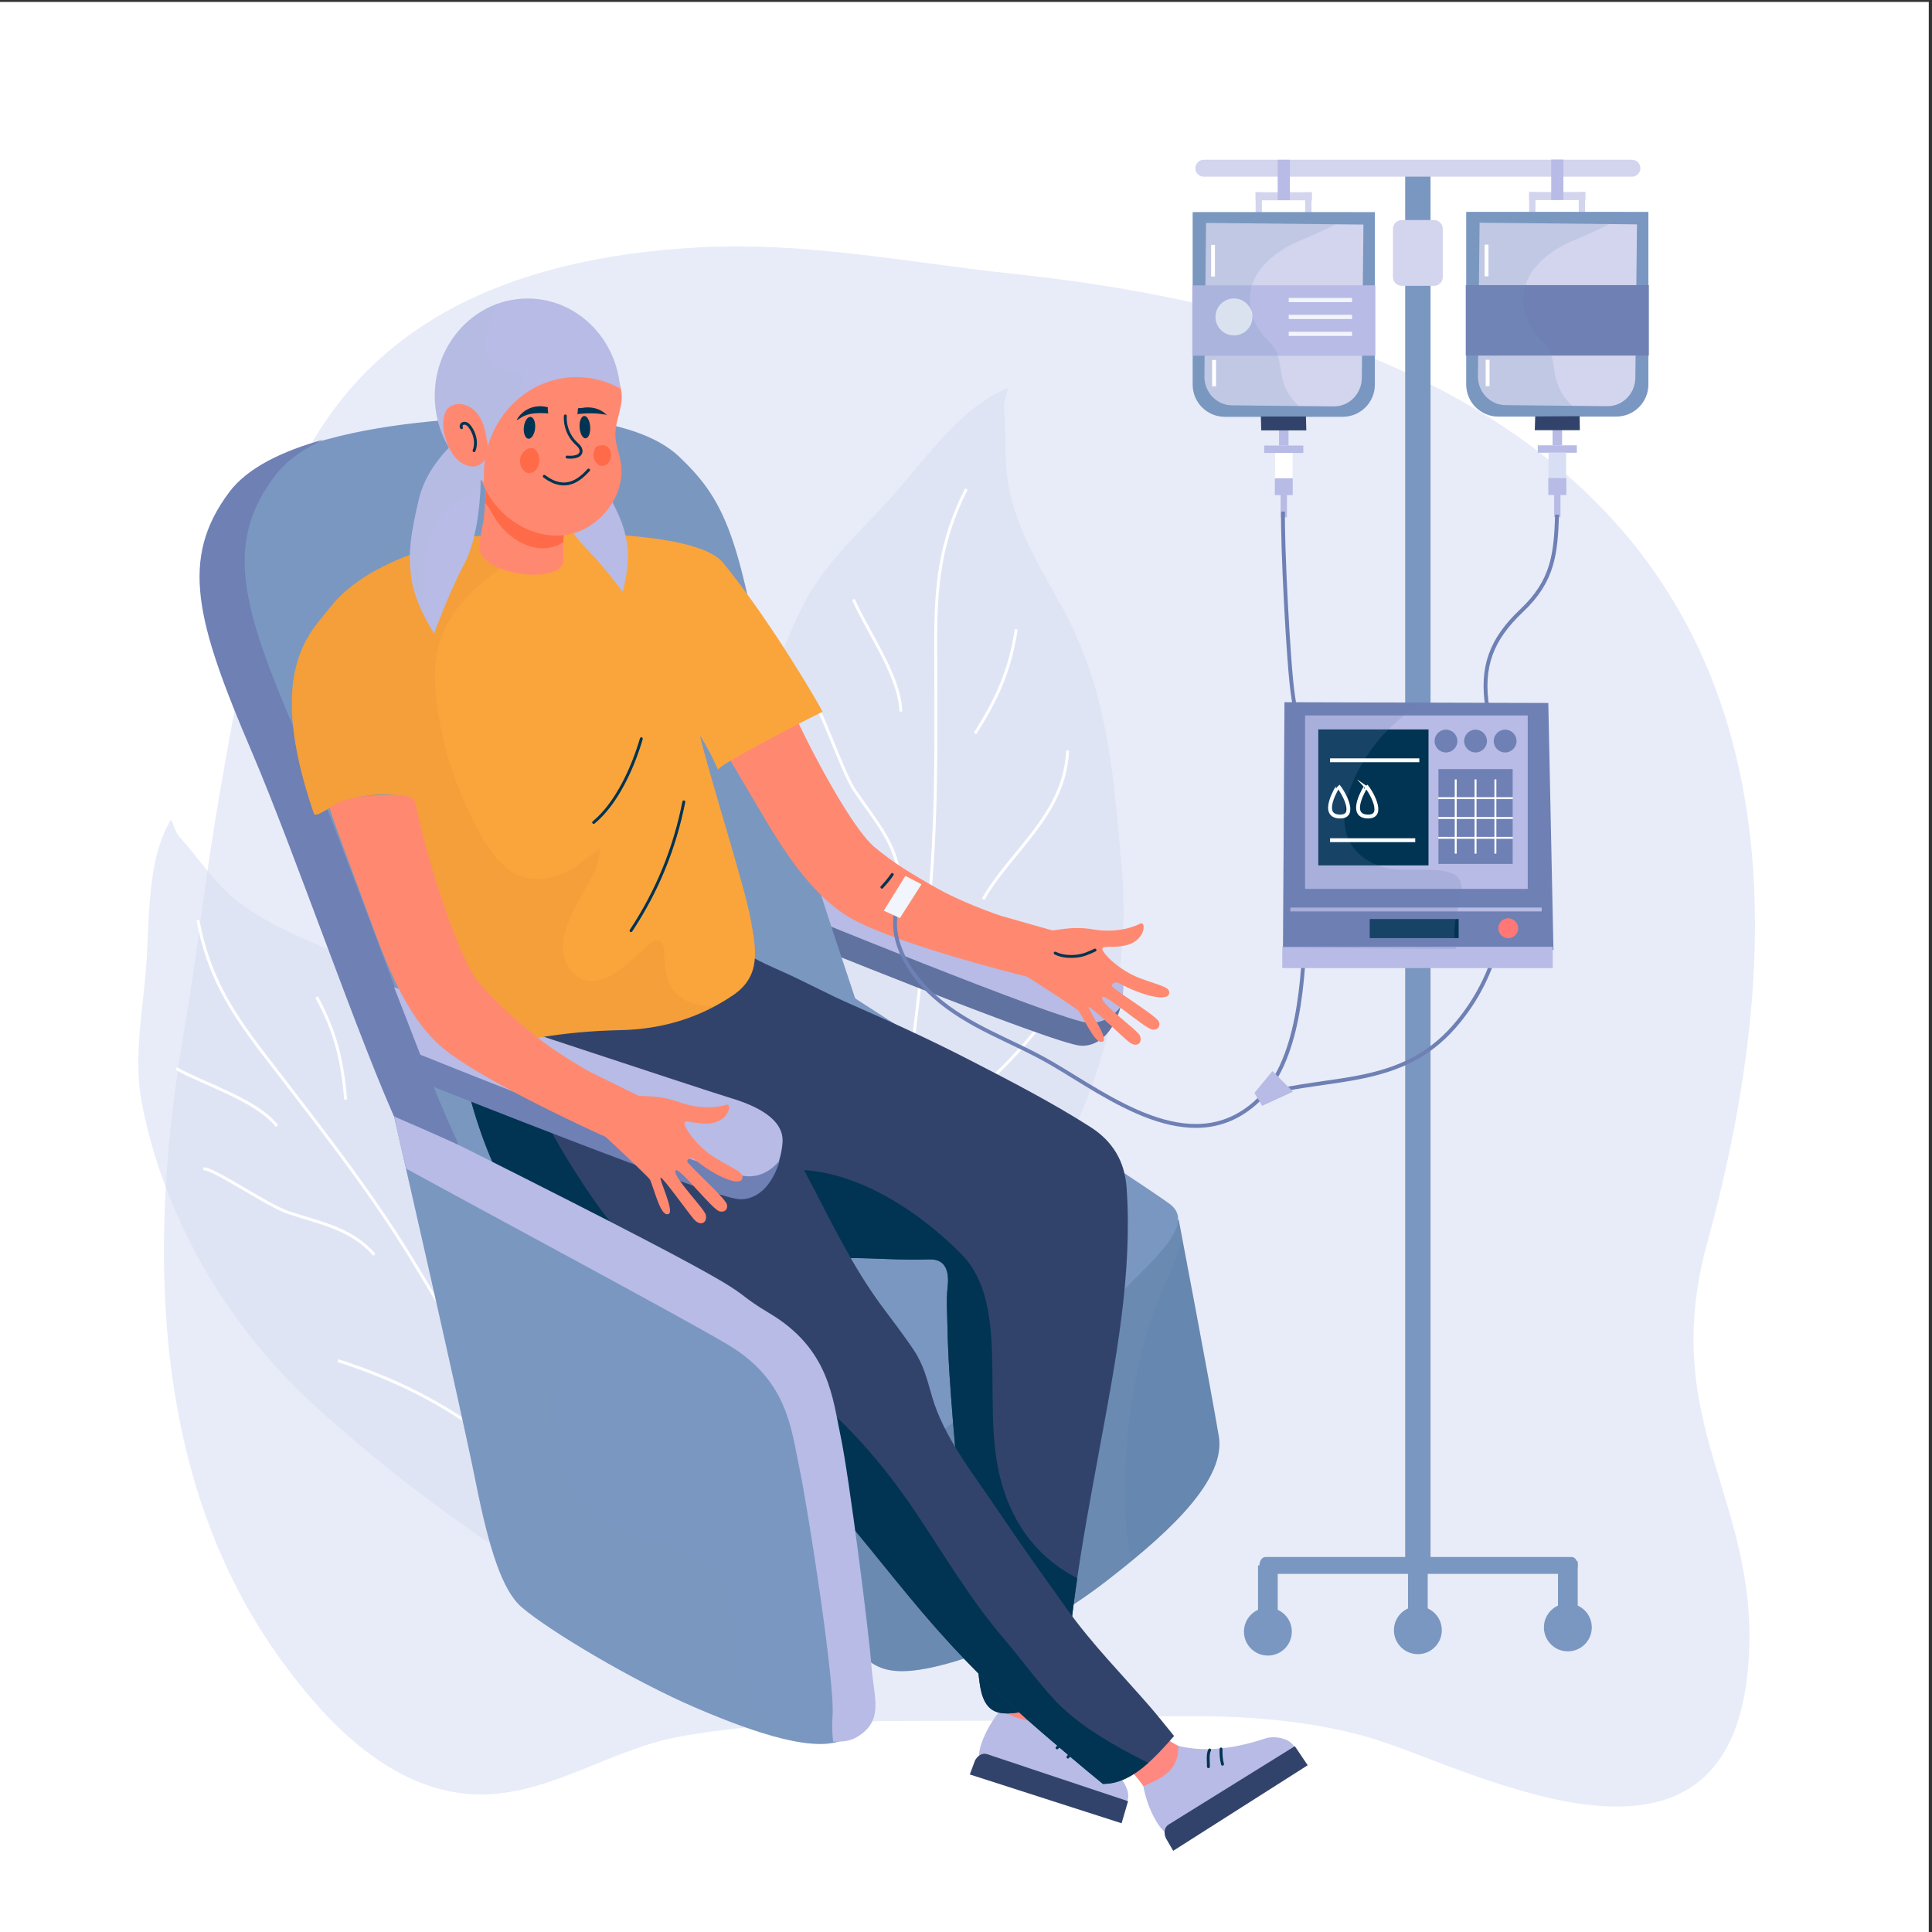 <svg xmlns="http://www.w3.org/2000/svg" xmlns:xlink="http://www.w3.org/1999/xlink" x="0px" y="0px" viewBox="0 0 500 500" style="enable-background:new 0 0 500 500;" xml:space="preserve"><rect x="0" y="0" width="500" height="500" fill="#333333" stroke="none"/><g id="BACKGROUND">	<rect x="-1.334" y="1" style="fill:#FFFFFF;stroke:#FFFFFF;stroke-miterlimit:10;" width="500" height="500"></rect>	<path style="opacity:0.6;fill:#D8DFF4;" d="M441.847,321.574c-12.893,47.037,13.578,66.301,10.68,108.387  c-4.551,66.094-74.037,26.313-99.2,19.4c-27.857-7.653-55.835-4.841-84.177-4.204c-30.377,0.682-63.097-1.145-93.189,4.257  c-19.481,3.5-36.621,17.442-56.99,14.614c-18.06-2.506-33.197-16.435-46.21-34.391c-31.988-44.142-35.304-102.34-25.403-161.092  c6.002-35.617,4.331-38.471,16.402-100.7c6.341-32.644,15.429-98.51,117.494-103.842c27.658-1.444,53.902,3.993,81.396,6.907  C407.506,86.278,486.169,159.809,441.847,321.574z"></path>	<g>		<path style="opacity:0.6;fill:#D8DFF4;" d="M182.748,438.32c-5.967-9.726-8.22-22.698-10.877-33.653   c-3.746-15.438,0.444-30.017-1.686-45.584c-3.505-25.657-14.344-50.99-31.85-70.087c-15.7-17.123-29.402-32.836-51.091-42.288   c-8.165-3.563-16.188-6.731-23.604-11.844c-7.938-5.471-11.354-11.901-17.296-18.412c-0.929-1.015-1.438-3.108-2.059-4.344   c-6.168,9.868-5.608,25.466-6.368,36.831c-0.779,11.617-3.452,24.501-1.293,36.044c5.571,29.762,22.047,57.867,44.121,78.165   c16.568,15.239,33.86,28.331,52.597,40.701c13.207,8.716,27.806,15.35,40.008,25.313c3.16,2.58,7.85,9.13,11.051,8.684"></path>		<path style="fill:none;stroke:#FFFFFF;stroke-width:0.75;stroke-miterlimit:10;" d="M51.218,238.083   c2.641,14.136,8.337,23.339,16.841,34.445c13.67,17.854,27.416,34.99,39.202,54.439c10.558,17.423,20.826,35.058,31.265,52.574   c4.408,7.397,8.629,15.054,12.605,22.684c2.758,5.294,3.266,13.757,6.811,18.043"></path>		<path style="fill:none;stroke:#FFFFFF;stroke-width:0.75;stroke-miterlimit:10;" d="M145.175,318.218   c1.591,14.226,0.377,30.93-4.229,44.539"></path>		<path style="fill:none;stroke:#FFFFFF;stroke-width:0.75;stroke-miterlimit:10;" d="M110.11,274.064   c9.088,12.941,3.871,28.158,5.72,41.717"></path>		<path style="fill:none;stroke:#FFFFFF;stroke-width:0.75;stroke-miterlimit:10;" d="M81.936,258.041   c4.904,8.88,6.737,16.725,7.513,26.53"></path>		<path style="fill:none;stroke:#FFFFFF;stroke-width:0.75;stroke-miterlimit:10;" d="M71.676,291.389   c-5.421-6.777-18.587-10.661-26.045-14.835"></path>		<path style="fill:none;stroke:#FFFFFF;stroke-width:0.75;stroke-miterlimit:10;" d="M96.875,324.729   c-5.987-6.891-14.101-8.191-22.298-10.947c-5.612-1.891-19.756-11.79-21.959-11.264"></path>		<path style="fill:none;stroke:#FFFFFF;stroke-width:0.75;stroke-miterlimit:10;" d="M126.865,372.474   c-11.773-9.252-25.058-15.77-39.434-20.357"></path>	</g>	<g>		<path style="opacity:0.6;fill:#D8DFF4;" d="M232.078,377.784c1.224-11.927,7.628-24.205,12.399-35.053   c6.733-15.282,19.545-24.784,27.707-39.142c13.455-23.675,20.581-51.748,18.153-78.873c-2.176-24.328-3.589-46.2-15.666-67.94   c-4.545-8.191-9.225-15.962-12.156-24.968c-3.13-9.637-1.874-17.186-2.676-26.421c-0.128-1.444,0.772-3.515,1.051-4.943   c-11.451,4.296-20.945,17.683-28.844,26.693c-8.059,9.209-18.522,18.252-24.089,29.277c-14.357,28.415-18.54,62.407-13.063,93.454   c4.111,23.307,10.188,45.279,17.932,67.583c5.459,15.71,13.423,30.574,17.25,46.684c0.99,4.174,0.723,12.635,3.685,14.314"></path>		<path style="fill:none;stroke:#FFFFFF;stroke-width:0.75;stroke-miterlimit:10;" d="M250.091,126.566   c-6.82,13.49-7.943,24.812-7.933,39.519c0.022,23.637,0.555,46.727-2.02,70.494c-2.308,21.299-4.996,42.582-7.46,63.873   c-1.042,8.997-2.406,18.087-3.96,27.006c-1.074,6.171-6.061,13.571-5.836,19.413"></path>		<path style="fill:none;stroke:#FFFFFF;stroke-width:0.75;stroke-miterlimit:10;" d="M277.388,253.491   c-7.754,12.892-19.437,26.067-31.973,34.492"></path>		<path style="fill:none;stroke:#FFFFFF;stroke-width:0.75;stroke-miterlimit:10;" d="M276.3,194.218   c-0.668,16.621-14.747,25.987-21.86,38.495"></path>		<path style="fill:none;stroke:#FFFFFF;stroke-width:0.75;stroke-miterlimit:10;" d="M263.001,162.85   c-1.573,10.545-5.054,18.272-10.666,26.95"></path>		<path style="fill:none;stroke:#FFFFFF;stroke-width:0.75;stroke-miterlimit:10;" d="M233.139,184.146   c-0.204-9.125-8.715-20.774-12.277-29.018"></path>		<path style="fill:none;stroke:#FFFFFF;stroke-width:0.75;stroke-miterlimit:10;" d="M232.892,228.082   c-0.599-9.583-6.543-15.843-11.63-23.383c-3.48-5.159-8.967-22.461-11.144-23.429"></path>		<path style="fill:none;stroke:#FFFFFF;stroke-width:0.75;stroke-miterlimit:10;" d="M227.449,287.107   c-3.922-15.242-10.855-29.171-19.927-42.182"></path>	</g></g><g id="OBJECTS">	<g>		<g>			<g>				<path style="fill:#B7BBE5;" d="M192.275,215.779c0,0,79.025,26.755,85.371,28.695c6.345,1.941,13.464,5.357,13.085,11.431     c-0.377,6.076-4.097,14.598-11.058,14.201c-6.96-0.395-77.856-29.256-77.856-29.256L192.275,215.779z"></path>				<g>					<path style="fill:#5F72A0;" d="M281.478,264.681c-7.295-0.586-78.936-29.948-82.789-31.529l3.128,8.218      c0,0,70.896,28.861,77.856,29.256c5.464,0.311,8.921-4.873,10.342-10.055C287.938,263.177,285.079,264.974,281.478,264.681z"></path>				</g>			</g>			<g>				<path style="fill:#7A97C1;" d="M137.561,107.905c0,0-62.009-1.365-77.556,19.479c-12.856,17.235-8.643,33.283,5.88,67.251     c11.045,25.838,28.315,76.23,38.187,97.422c9.875,21.191,12.467,16.756,40.194,6.93c27.729-9.828,41.752-13.912,56.425-20.94     c14.675-7.029,24.928-4.637,22.069-14.971c-2.857-10.336-18.667-52.045-25.258-88.526c-6.59-36.481-10.205-45.417-21.775-56.393     C164.157,107.182,137.561,107.905,137.561,107.905z"></path>				<path style="opacity:0.2;fill:#7A97C1;" d="M222.761,263.075c-2.857-10.336-18.667-52.045-25.258-88.526     c-6.59-36.481-10.205-45.417-21.775-56.393c-11.57-10.975-38.166-10.252-38.166-10.252s-8.092-0.178-19.16,0.577     c-0.381,3.238-0.19,6.634-1.265,9.794c-1.298,3.818-3.828,7.222-6.482,10.208c-6.575,7.4-13.821,14.344-19.453,22.529     c-6.089,8.851-10.213,18.575-12.368,29.113c-2.638,12.898-1.81,24.419,1.372,37.111c4.795,19.139,10.672,37.998,16.321,56.906     c2.78,7.022,5.349,13.193,7.546,17.912c9.875,21.191,12.467,16.756,40.194,6.93c27.729-9.828,41.752-13.912,56.425-20.94     C215.366,271.017,225.619,273.409,222.761,263.075z"></path>			</g>			<g>				<path style="fill:#6687AF;" d="M203.863,382.839c0,0,6.236,18.711,12.475,33.264c6.236,14.553,10.395,18.713,25.641,15.246     c15.245-3.465,31.878-12.475,44.352-22.176c12.474-9.701,31.186-24.949,29.105-37.422     c-2.078-12.475-10.396-56.135-10.396-56.135s-38.113,29.799-54.053,41.582C235.048,368.979,203.863,382.839,203.863,382.839z"></path>				<path style="opacity:0.2;fill:#7A97C1;" d="M291.451,376.159c0.724-11.734,2.802-23.389,6.426-34.584     c2.24-6.922,6.218-13.938,8.081-21.141c-0.57-3-0.917-4.818-0.917-4.818s-38.113,29.799-54.053,41.582     c-15.94,11.781-47.125,25.641-47.125,25.641s6.236,18.711,12.475,33.264c6.236,14.553,10.395,18.713,25.641,15.246     c15.245-3.465,31.878-12.475,44.352-22.176c2.033-1.584,4.236-3.315,6.485-5.156     C290.763,394.866,290.919,384.794,291.451,376.159z"></path>			</g>			<path style="fill:#7A97C1;" d="M143.572,345.417c20.134,16.236,37.71,32.4,59.598,39.5c21.888,7.102,28.677-6.531,46.036-18.605    c17.357-12.072,25.66-15.623,36.225-26.984c10.566-11.361,24.905-22.014,17.358-27.695c-7.546-5.682-82.987-54.227-82.987-54.227    l-110.188,42.273C109.614,299.679,122.09,328.093,143.572,345.417z"></path>			<path style="fill:#6E80B4;" d="M117.932,294.482c-10.234-21.574-29.08-76.693-40.535-102.999    c-15.06-34.582-19.441-50.915-6.204-68.421c2.854-3.775,7.242-6.826,12.515-9.296c-10.424,2.895-19.61,7.204-24.395,13.618    c-12.856,17.235-8.643,33.283,5.88,67.25c11.046,25.839,28.314,76.231,38.187,97.422    C110.802,307.983,121.758,302.546,117.932,294.482z"></path>		</g>		<g>			<g>				<g>					<path style="fill:#FF8880;" d="M287.001,445.478c1.695-1.977,3.468-4.131,3.916-6.713c4.719,4.658,8.494,10.56,14.426,13.26      c0.962,0.439,3.089,2.422-2.022,7.248c-1.444,1.365-4.299,1.592-6.912,3.752c-3.651-5.84-9.115-9.42-14.608-13.127      C283.635,448.482,285.534,447.187,287.001,445.478z"></path>					<path style="fill:#B7BBE5;" d="M295.898,462.284c0.607,3.281,1.759,6.387,3.385,9.135c1.431,2.418,3.736,4.75,6.464,4.09      c2.559-0.613,4.148-3.488,6.028-5.596c5.714-6.387,15.153-6.195,21.512-11.799c1.012-0.889,1.967-2.004,2.226-3.352      c0.383-2.004-0.982-3.838-2.664-4.51c-1.686-0.682-3.688-0.908-5.46-0.32c-6.786,2.266-14.923,3.773-22.462,1.896      C305.061,458.138,301.051,460.019,295.898,462.284"></path>					<path style="fill:#32436B;" d="M338.427,456.845l-3.325-4.936l-32.679,20.293c-1.152,0.719-1.27,2.279-0.691,3.525l1.886,3.266      L338.427,456.845z"></path>				</g>				<path style="fill:none;stroke:#003452;stroke-width:0.75;stroke-linecap:round;stroke-miterlimit:10;" d="M312.742,457.218     c0.019-1.293-0.282-3.174,0.315-4.32"></path>				<path style="fill:none;stroke:#003452;stroke-width:0.75;stroke-linecap:round;stroke-miterlimit:10;" d="M316.384,456.575     c-0.359-1.361-0.408-2.605-0.384-3.938"></path>			</g>			<g>				<g>					<path style="fill:#FF8880;" d="M266.158,425.036c2.603,0.043,5.392,0.029,7.666-1.275c-0.569,6.605-2.698,13.281-0.985,19.568      c0.276,1.021,0.11,3.924-6.869,3.076c-1.972-0.24-3.971-2.291-7.301-2.922c2.16-6.541,1.424-13.031,0.767-19.625      C261.697,424.364,263.906,424.999,266.158,425.036z"></path>					<path style="fill:#B7BBE5;" d="M258.912,442.618c-2.136,2.563-3.79,5.434-4.866,8.44c-0.945,2.646-1.267,5.91,0.984,7.586      c2.106,1.576,5.334,0.963,8.156,1.063c8.564,0.316,14.446,7.701,22.818,9.014c1.331,0.209,2.799,0.232,4.002-0.43      c1.785-0.986,2.324-3.207,1.767-4.93c-0.553-1.732-1.656-3.418-3.242-4.406c-6.077-3.773-12.435-9.07-15.808-16.07      C267.956,447.019,263.947,445.134,258.912,442.618"></path>					<path style="fill:#32436B;" d="M290.267,471.862l1.672-5.711l-36.488-12.178c-1.289-0.428-2.565,0.479-3.154,1.721      l-1.308,3.537L290.267,471.862z"></path>				</g>				<path style="fill:none;stroke:#003452;stroke-width:0.75;stroke-linecap:round;stroke-miterlimit:10;" d="M273.571,452.341     c1.006-0.813,2.26-2.244,3.525-2.518"></path>				<path style="fill:none;stroke:#003452;stroke-width:0.75;stroke-linecap:round;stroke-miterlimit:10;" d="M276.391,454.732     c0.818-1.147,1.745-1.979,2.785-2.811"></path>			</g>			<g>				<g>					<path style="fill:#32436B;" d="M291.567,307.394c-0.488-6.873-3.594-12.043-9.381-15.738      c-10.035-6.408-20.751-11.924-31.327-17.369c-10.189-5.252-20.535-9.965-31.022-14.557c-5.448-2.387-10.657-5.225-16.068-7.697      c-4.93-2.252-9.783-4.167-14.034-7.618c-0.504-0.409-1.275-0.186-1.715,0.186c-2.373,1.917-4.422,4.354-6.976,6.039      c-0.121,0.037-0.238,0.064-0.364,0.146c-0.342,0.217-0.678,0.441-1.015,0.656c-0.288,0.195-0.457,0.445-0.552,0.713      c-1.684,0.932-3.446,1.719-5.43,2.186c-3.378,0.799-3.808,4.025-3.43,6.996c1.611,12.834,3.287,25.525,7.99,37.674      c4.478,11.563,10.739,20.184,22.676,24.398c5.872,2.072,12.1,2.188,18.263,2.166c7.105-0.033,14.193,0.631,21.282,0.352      c4.518-0.174,5.19,3.451,4.78,7.131c-0.374,3.363-0.107,6.9-0.042,10.281c0.147,8.207,0.775,16.391,1.429,24.568      c1.263,15.74,3.201,31.416,4.44,47.16c0.454,5.779,1.3,11.469,2.053,17.215c0.438,3.322,0.585,8.318,3.76,10.291      c2.902,1.805,8.006,0.316,11.06-0.199c2.432-0.41,6.504-0.022,7.748-2.774c1.387-3.082,0.691-7.193,0.818-10.465      c0.231-5.633,0.973-11.254,1.732-16.842c1.712-12.658,4.086-25.217,6.395-37.779      C288.673,352.591,293.13,329.792,291.567,307.394z"></path>					<path style="fill:#003452;" d="M278.243,412.294c0.174-1.283,0.358-2.565,0.545-3.844c-8.521-4.432-15.31-11.547-18.98-22.676      c-3.309-10.029-2.814-20.686-2.979-31.102c-0.159-10.051-0.396-22.322-7.938-30.01c-15.682-15.982-42.876-31.553-63.287-14.484      c-0.416,0.348-0.861,0.527-1.307,0.6c3.971,5.68,9.198,10.008,16.624,12.631c5.872,2.072,12.1,2.188,18.263,2.166      c7.105-0.033,14.193,0.631,21.282,0.352c4.518-0.174,5.19,3.451,4.78,7.131c-0.374,3.363-0.107,6.9-0.042,10.281      c0.147,8.207,0.775,16.391,1.429,24.568c1.263,15.74,3.201,31.416,4.44,47.16c0.454,5.779,1.3,11.469,2.053,17.215      c0.438,3.322,0.585,8.318,3.76,10.291c2.902,1.805,8.006,0.316,11.06-0.199c2.432-0.41,6.504-0.022,7.748-2.774      c1.387-3.082,0.691-7.193,0.818-10.465C276.742,423.503,277.483,417.882,278.243,412.294z"></path>				</g>				<g>					<path style="fill:#32436B;" d="M285.636,461.667c7.196-0.033,13.11-6.605,18.217-12.391c-2.054-2.484-4.026-5.037-6.147-7.478      c-7.276-8.4-14.974-16.164-21.477-25.236c-6.302-8.783-12.571-17.615-18.606-26.584c-6.013-8.945-13.429-18.172-16.438-28.633      c-1.249-4.33-2.153-8.119-4.688-11.92c-2.683-4.043-5.686-7.865-8.559-11.779c-6.828-9.311-11.985-19.709-17.282-29.932      c-5.051-9.734-10.481-19.262-15.913-28.801c-4.593-8.066-12.334-17.482-11.96-27.23c0.025-0.887-0.907-1.424-1.671-1.049      c-8.935,4.367-18.712,4.266-28.428,4.361c-10.405,0.096-20.763,1.125-31.15,1.432c-0.091,0-0.133,0.061-0.202,0.09      c-0.324-0.285-0.92-0.266-1.141,0.266c-1.764,4.445-1.238,14.855-0.354,19.334c9.561,48.463,44.002,73.354,55.734,82.215      c5.48,4.143,11.083,7.709,17.055,11.09c6.873,3.895,12.637,8.684,18.006,14.451c9.818,10.563,18.584,22.254,27.923,33.254      c9.716,11.447,20.008,21.76,31.401,31.52c5.118,4.402,10.256,8.775,15.489,13.041      C285.51,461.683,285.569,461.667,285.636,461.667z"></path>					<path style="fill:#003452;" d="M287.768,451.19c-5.441-3.205-10.713-6.775-15.021-11.439      c-4.634-5.018-8.576-10.588-13.021-15.76c-8.706-10.129-15.405-21.697-22.847-32.742c-7.631-11.33-16.203-21.484-26.773-30.195      c-19.992-16.477-42.025-29.408-56.901-51.207c-10.53-15.432-21.3-34.543-23.072-53.807c-2.864,0.162-5.73,0.303-8.599,0.387      c-0.091,0-0.133,0.061-0.202,0.09c-0.324-0.285-0.92-0.266-1.141,0.266c-1.764,4.445-1.238,14.855-0.354,19.334      c9.561,48.463,44.002,73.354,55.734,82.215c5.48,4.143,11.083,7.709,17.055,11.09c6.873,3.895,12.637,8.684,18.006,14.451      c9.818,10.563,18.584,22.254,27.923,33.254c9.716,11.447,20.008,21.76,31.401,31.52c5.118,4.402,10.256,8.775,15.489,13.041      c0.064-0.004,0.124-0.02,0.19-0.02c4.269-0.02,8.082-2.346,11.548-5.438C293.995,454.636,290.834,452.995,287.768,451.19z"></path>				</g>				<g>					<path style="fill:#B7BBE5;" d="M101.991,255.499c0,0,80.691,26.756,87.173,28.695c6.48,1.941,13.749,5.355,13.362,11.432      c-0.386,6.076-4.184,14.598-11.292,14.201c-7.106-0.397-79.498-29.256-79.498-29.256L101.991,255.499z"></path>					<g>						<path style="fill:#6E80B4;" d="M193.077,304.403c-7.447-0.59-80.602-29.951-84.537-31.531l3.196,8.219       c0,0,72.392,28.861,79.498,29.256c5.58,0.311,9.109-4.873,10.561-10.057C199.674,302.897,196.754,304.694,193.077,304.403z"></path>					</g>				</g>				<g>					<path style="fill:#FF8970;" d="M295.049,253.173c-5.23-1.969-9.44-6.152-9.74-7.485c-0.301-1.333,4.114,0.119,7.695-1.626      c3.578-1.745,3.482-5.811,2.026-5.013c-1.456,0.796-5.976,2.521-12.168,1.473c-6.193-1.05-10.132,0.661-10.948,0.145      l-12.84-3.639c-5.839-1.991-12.149-4.653-16.437-7.067c-6.597-3.712-11.379-6.609-16.329-10.746      c-6.567-5.489-19.805-30.975-24.302-42.597c-0.973-2.515-6.303-0.953-8.895-0.495c-5.229,0.927-11.203,3.271-12.706,5.658      c-0.238,0.242,9.191,15.999,13.232,22.83c6.639,11.181,13.825,24.503,24.724,31.899c10.233,6.953,44.323,15.487,47.503,16.278      c5.892,3.756,13.06,8.443,13.339,8.881c1.842,2.883,4.507,9.137,6.308,7.797c1.331-0.994-4.27-8.609-3.739-8.846      c0.531-0.236,8.309,7.342,10.314,8.99c2.005,1.647,3.72,0.44,2.911-1.596c-0.584-1.473-9.978-8.012-9.797-9.805      c0.183-1.793,11.017,8.043,13.067,8.246c1.793,0.18,2.146-1.402,1.467-2.316c-1.338-1.797-11.633-8.105-11.92-8.857      c-0.106-0.285,0.026-0.521,0.233-0.709c0.407-0.367,1.013-0.416,1.494-0.154c5.996,3.281,12.376,4.734,12.981,2.9      C303.15,255.423,300.282,255.14,295.049,253.173z"></path>					<path style="fill:none;stroke:#003452;stroke-width:0.75;stroke-linecap:round;stroke-miterlimit:10;" d="M283.384,245.883      c-1.615,0.748-2.953,1.378-4.76,1.563c-1.958,0.201-3.823,0.06-5.549-0.783"></path>					<path style="fill:none;stroke:#003452;stroke-width:0.75;stroke-linecap:round;stroke-miterlimit:10;" d="M228.229,229.606      c0.983-1.055,1.892-2.131,2.686-3.292"></path>				</g>				<g>					<g>						<path style="fill:#FAA53C;" d="M181.167,190.358c0.23,0.336,2.202,3.397,4.678,8.836c0.39-1.36,18.81-10.917,27.034-14.991       c-0.151-0.614-13.001-22.951-25.735-38.544c-8.604-10.537-62.186-7.397-65.119-6.747c-12.705,2.817-28.694,8.133-36.49,18.182       c-4.988,6.428-17.135,16.092-4.332,53.361c0.476,1.387,3.063-1.213,7.449-2.945c4.385-1.732,10.569-2.599,17.499-1.212       c0.48,0.096,0.225,1.974,0.241,2.42c0.023,0.489,2.201,8.578,2.689,12.036c0.985,6.84,2.959,13.72,4.939,20.332       c3.448,11.539,8.984,22.449,12.498,33.937c3.827-5.033,9.627-6.037,15.633-6.918c6.147-0.9,12.016-1.377,18.236-1.506       c10.664-0.213,20.375-3.01,29.26-8.996c7.482-5.037,6.021-11.965,4.581-19.928       C192.721,229.369,182.938,198.592,181.167,190.358z"></path>						<path style="opacity:0.2;fill:#E08A2D;" d="M175.914,257.905c-2.992-2.215-3.678-5.967-3.944-9.455       c-0.096-1.239,0.109-3.944-1.01-4.823c-1.539-1.21-4.065,1.68-5.029,2.61c-4.535,4.386-13.133,12.181-18.678,4.232       c-4.622-6.628,2.024-16.247,5.114-22.109c0.887-1.685,2.078-3.516,2.386-5.43c0.112-0.704,0.441-2.152,0.471-3.332       c-0.107,0.068-0.225,0.145-0.366,0.243c-3.068,2.119-5.878,4.884-9.383,6.286c-11.349,4.541-17.474-2.985-22.357-12.443       c-5.955-11.533-9.926-24.35-10.557-37.36c-0.972-20.015,16.152-28.646,30.594-38.351c-10.997,0.043-19.977,0.683-21.13,0.938       c-12.705,2.817-28.694,8.133-36.49,18.182c-4.988,6.428-17.135,16.092-4.332,53.361c0.476,1.387,3.063-1.213,7.449-2.945       c4.385-1.732,10.569-2.599,17.499-1.212c0.48,0.096,0.225,1.974,0.241,2.42c0.023,0.489,2.201,8.578,2.689,12.036       c0.985,6.84,2.959,13.72,4.939,20.332c3.448,11.539,8.984,22.449,12.498,33.937c3.827-5.033,9.627-6.037,15.633-6.918       c6.147-0.9,12.016-1.377,18.236-1.506c8.839-0.176,17.022-2.135,24.625-6.209       C181.727,260.439,178.524,259.835,175.914,257.905z"></path>					</g>					<path style="fill:none;stroke:#003452;stroke-width:0.75;stroke-linecap:round;stroke-miterlimit:10;" d="M153.641,212.85      c6.036-4.981,10.211-14.363,12.334-21.667"></path>					<path style="fill:none;stroke:#003452;stroke-width:0.75;stroke-linecap:round;stroke-miterlimit:10;" d="M163.308,240.85      c6.809-10.299,11.299-21.319,13.667-33.333"></path>				</g>				<path style="fill:#FF8970;" d="M185.376,299.827c-4.795-2.871-8.188-7.742-8.244-9.105c-0.058-1.365,4.026,0.853,7.861-0.225     c3.834-1.074,4.467-5.092,2.892-4.568c-1.575,0.523-6.33,1.41-12.235-0.729c-5.904-2.141-10.087-1.164-10.797-1.818     l-11.981-5.877c-5.388-3.006-11.12-6.754-14.907-9.897c-5.826-4.832-10.013-8.539-14.143-13.494     c-5.479-6.576-13.94-34.019-16.284-46.258c-0.507-2.649-6.032-2.066-8.663-2.079c-5.311-0.024-11.608,1.213-13.515,3.292     c-0.276,0.196,6.179,17.387,8.933,24.83c4.531,12.189,9.218,26.584,18.615,35.808c8.824,8.672,40.837,23.17,43.823,24.52     c5.124,4.748,11.337,10.641,11.534,11.123c1.295,3.166,2.798,9.795,4.811,8.799c1.485-0.738-2.661-9.234-2.097-9.373     c0.564-0.137,6.859,8.713,8.538,10.691c1.679,1.98,3.581,1.1,3.15-1.047c-0.311-1.555-8.382-9.67-7.883-11.402     c0.5-1.73,9.396,9.887,11.381,10.455c1.731,0.496,2.361-0.998,1.856-2.018c-0.995-2.008-9.995-10.057-10.142-10.848     c-0.056-0.299,0.118-0.51,0.354-0.656c0.468-0.287,1.072-0.228,1.499,0.117c5.312,4.299,11.329,6.871,12.253,5.176     C192.942,303.493,190.173,302.7,185.376,299.827z"></path>			</g>			<g>				<g>					<path style="fill:#B7BBE5;" d="M117.275,114.844c0,0-6.878,5.896-8.843,14.247c-1.965,8.353-2.948,13.757-1.965,20.635      c0.982,6.878,5.895,14.248,5.895,14.248s3.523-9.931,7.86-18.178c4.339-8.247,4.508-23.029,3.932-26.039      C123.576,116.747,117.275,114.844,117.275,114.844z"></path>					<path style="opacity:0.2;fill:#B7BBE5;" d="M109.158,158.123c0.097-0.311,0.205-0.62,0.294-0.935      c-0.537-11.418,0.054-23.051,11.496-29.235c1.111-0.601,2.568-0.285,3.265,0.729c0.297-4.177,0.188-7.634-0.059-8.925      c-0.578-3.01-6.879-4.913-6.879-4.913s-6.878,5.896-8.843,14.247c-1.965,8.353-2.948,13.757-1.965,20.635      C106.883,152.637,108.004,155.631,109.158,158.123z"></path>				</g>				<path style="fill:#B7BBE5;" d="M145.907,116.666c0,0,6.639,2.905,10.093,8.838c3.453,5.932,5.468,9.837,6.321,15.33     c0.853,5.493-1.186,12.279-1.186,12.279s-5.013-6.776-10.258-12.075c-5.245-5.298-8.826-16.569-9.087-19.006     C141.529,119.593,145.907,116.666,145.907,116.666z"></path>				<g>					<path style="fill:#FF8970;" d="M125.549,119.354c0.712,5.129-0.391,15.277-0.391,15.277s-1.045,4.952-1.088,6.846      c-0.182,7.691,22.215,10.095,21.813,3.183c-0.438-7.488,0.486-7.621,1.191-15.902      C146.454,136.079,130.529,125.221,125.549,119.354"></path>					<path style="fill:#FF6B49;" d="M125.483,130.119c0.852,0.869,1.436,1.972,2.053,3.067c1.455,2.578,3.477,4.89,6.002,6.495      c4.22,2.679,8.59,2.993,12.245,0.639c0.093-3.68,0.758-5.271,1.291-11.562c-0.62,7.321-16.545-3.537-21.525-9.404      C126.04,122.907,125.972,126.67,125.483,130.119z"></path>				</g>				<path style="fill:#FF8970;" d="M144.731,86.497c-4.646-0.071-9.374,1.141-12.904,4.31c-3.531,3.168-5.898,7.535-7.366,12.098     c-2.629,8.155-2.433,17.482,1.753,24.815c4.19,7.329,12.72,12.134,20.911,10.584c8.194-1.551,14.94-10.208,13.532-18.622     c-0.394-2.353-1.348-4.605-1.402-6.995c-0.086-3.968,2.313-7.874,1.49-11.741C160.324,98.966,157.885,86.694,144.731,86.497"></path>				<path style="fill:#FF6B49;" d="M137.642,115.934c-1.262-0.077-2.417,0.99-2.872,2.182c-0.454,1.191-0.182,2.635,0.678,3.573     c0.289,0.317,0.645,0.585,1.059,0.7c0.857,0.243,1.798-0.228,2.326-0.948c0.526-0.721,0.707-1.645,0.756-2.541     C139.611,118.435,139.13,116.026,137.642,115.934"></path>				<path style="fill:#FF6B49;" d="M154.586,115.494c-0.601,0.245-0.812,0.981-0.919,1.623c-0.088,0.504-0.157,1.027-0.014,1.516     c0.08,0.272,0.221,0.522,0.377,0.757c0.303,0.456,0.68,0.887,1.191,1.081c0.751,0.291,1.649-0.025,2.185-0.639     c0.538-0.616,0.739-1.47,0.704-2.285c-0.03-0.593-0.189-1.205-0.58-1.65c-0.374-0.427-0.941-0.658-1.507-0.678     C155.457,115.198,154.893,115.368,154.586,115.494"></path>				<g>					<path style="fill:#003452;" d="M141.788,105.409c-1.538-0.438-3.223-0.351-4.684,0.247c-1.461,0.597-2.688,1.694-3.41,3.056      c0.465-0.127,0.849-0.437,1.252-0.689c1.998-1.25,4.571-1.171,6.97-1.051C141.772,106.434,141.733,105.869,141.788,105.409"></path>					<path style="fill:#003452;" d="M135.57,110.575c0.161-1.562,0.94-2.765,1.744-2.685c0.804,0.078,1.326,1.409,1.168,2.971      c-0.16,1.563-0.939,2.766-1.74,2.687C135.938,113.467,135.416,112.137,135.57,110.575"></path>				</g>				<g>					<path style="fill:#003452;" d="M149.541,105.972c0.033-0.105,0.067-0.215,0.111-0.345l0.773-0.026      c2.598-0.509,5.055,0.112,6.828,2.003c-0.387-0.392-0.669-0.305-1.205-0.393c-1.052-0.165-2.119-0.246-3.192-0.239      c-0.482,0.002-1.36,0.021-2.212,0.086c-0.443,0.035-0.936,0.047-1.182,0.19C149.481,106.82,149.517,106.396,149.541,105.972z"></path>					<path style="fill:#003452;" d="M150.001,110.639c-0.105-1.601,0.422-2.942,1.178-2.995c0.759-0.053,1.453,1.203,1.563,2.804      c0.105,1.601-0.42,2.94-1.179,2.995C150.806,113.496,150.108,112.238,150.001,110.639"></path>				</g>				<g>					<path style="fill:none;stroke:#003452;stroke-width:0.75;stroke-linecap:round;stroke-miterlimit:10;" d="M146.303,107.639      c-0.157,2.576,0.849,5.195,2.688,6.978c0.363,0.357,0.764,0.687,1.051,1.111c0.287,0.423,0.445,0.975,0.268,1.458      c-0.245,0.667-1.019,0.958-1.715,1.063c-0.61,0.092-1.228,0.103-1.841,0.034"></path>				</g>				<path style="fill:none;stroke:#003452;stroke-width:0.75;stroke-linecap:round;stroke-miterlimit:10;" d="M152.328,121.651     c-2.299,2.498-5.956,5.773-11.469,1.617"></path>				<path style="fill:#B7BBE5;" d="M125.213,122.817c0-13.923,10.759-25.211,24.032-25.211c4.068,0,7.9,1.065,11.26,2.938     c-0.937-13.026-11.3-23.292-23.956-23.292c-13.273,0-24.032,11.288-24.032,25.211c0,9.655,5.175,18.038,12.772,22.272     C125.243,124.103,125.213,123.463,125.213,122.817z"></path>				<path style="opacity:0.2;fill:#B7BBE5;" d="M133.243,104.012c1.309-2.5,2.028-4.967,2.216-7.644     c-6.213,0.878-11.034-2.76-9.42-10.3c0.544-2.543,1.563-5.136,2.963-7.54c-9.574,3.32-16.485,12.778-16.485,23.936     c0,9.655,5.175,18.038,12.772,22.272c-0.046-0.634-0.076-1.273-0.076-1.919C125.213,115.341,128.317,108.629,133.243,104.012z"></path>				<g>					<path style="fill:#FF8970;" d="M125.86,113.075c-0.372-2.247-1.039-4.524-2.487-6.242c-1.446-1.715-3.813-2.753-5.943-2.067      c-0.525,0.169-1.029,0.441-1.431,0.835c-0.596,0.587-0.925,1.408-1.107,2.233c-0.542,2.408,0.04,4.929,0.972,7.186      c0.735,1.77,1.733,3.497,3.275,4.584c0.598,0.421,1.268,0.736,1.968,0.935c0.642,0.181,1.321,0.266,1.979,0.139      c1.475-0.285,2.627-1.62,3.063-3.097C126.588,116.102,126.112,114.6,125.86,113.075"></path>					<path style="fill:none;stroke:#003452;stroke-width:0.75;stroke-linecap:round;stroke-miterlimit:10;" d="M122.683,116.631      c0.797-2.01,0.242-4.378-1.031-6.126c-0.233-0.317-0.501-0.629-0.843-0.816c-0.35-0.188-0.794-0.23-1.129-0.021      c-0.333,0.214-0.475,0.715-0.233,1.023"></path>				</g>			</g>		</g>		<g>			<path style="fill:#7A97C1;" d="M101.991,288.937c0,0,17.527,76.475,21.059,94.295c3.534,17.82,6.997,28.41,11.943,32.688    c6.97,6.023,28.738,19.051,45.132,26.076c15.447,6.619,31.801,12.119,38.867,7.84c7.066-4.275,3.612-4.932,4.322-13.486    c0.707-8.551-6.442-54.23-8.564-64.209c-2.119-9.98-2.921-22.701-18.466-31.969C180.739,330.903,101.991,288.937,101.991,288.937    z"></path>			<path style="opacity:0.2;fill:#7A97C1;" d="M199.232,443.202c-3.534-3.334-7.023-7.273-8.345-12.074    c-1.073-3.896-0.986-7.869-1.461-11.846c-0.612-5.146-1.953-11.061-6.514-14.189c-3.363-2.305-7.155-3.559-11.042-4.691    c-7.932-2.31-16.021-4.717-21.196-11.637c-6.372-8.516-7.125-19.326-6.676-29.607c0.488-11.135,2.853-23.482-1.311-34.174    c-2.994-7.689-7.993-14.232-12.6-21.012c-15.816-8.488-28.098-15.035-28.098-15.035s17.527,76.475,21.059,94.295    c3.534,17.82,6.997,28.41,11.943,32.688c6.97,6.023,28.738,19.051,45.132,26.076c10.372,4.445,21.148,8.379,29.253,9.193    C205.805,448.784,202.384,446.175,199.232,443.202z"></path>			<path style="fill:#B7BBE5;" d="M225.517,431.007c-0.635-8.561-5.816-49.203-7.936-59.182c-2.12-9.98-2.922-22.703-18.468-31.969    c-14.42-8.598,6.591,0.115-78.813-42.748c-4.479-2.25-18.309-8.172-18.309-8.172s2.127,9.703,3.144,13.516    c22.302,12.223,71.696,38.664,83.291,45.576c15.546,9.267,16.348,21.99,18.468,31.971c2.119,9.976,9.27,55.656,8.563,64.209    c-0.246,2.961,0.009,4.977,0.151,6.523c2.464,0.117,4.569-0.215,6.212-1.209C228.889,445.247,226.145,439.491,225.517,431.007z"></path>		</g>	</g>	<g>		<rect x="363.661" y="43.96" style="fill:#7A97C1;" width="6.562" height="362.635"></rect>		<path style="fill:#D3D4ED;" d="M373.387,71.699c0,1.257-1.019,2.274-2.274,2.274h-8.341c-1.257,0-2.274-1.018-2.274-2.274V59.226   c0-1.256,1.018-2.274,2.274-2.274h8.341c1.256,0,2.274,1.018,2.274,2.274V71.699z"></path>		<path style="fill:#D3D4ED;" d="M424.526,43.539c0,1.208-0.979,2.187-2.186,2.187H311.545c-1.209,0-2.188-0.979-2.188-2.187l0,0   c0-1.208,0.979-2.187,2.188-2.187H422.34C423.548,41.352,424.526,42.331,424.526,43.539L424.526,43.539z"></path>		<g>			<path style="fill:#7A97C1;" d="M408.307,405.136c0,1.209-0.699,2.185-1.564,2.185h-79.238c-0.865,0-1.565-0.977-1.565-2.185l0,0    c0-1.207,0.7-2.186,1.565-2.186h79.238C407.607,402.95,408.307,403.929,408.307,405.136L408.307,405.136z"></path>			<g>				<rect x="325.575" y="405.136" style="fill:#7A97C1;" width="5.103" height="15.309"></rect>				<path style="fill:#7A97C1;" d="M334.323,422.265c0,3.424-2.776,6.197-6.197,6.197c-3.421,0-6.196-2.773-6.196-6.197     c0-3.42,2.775-6.195,6.196-6.195C331.547,416.069,334.323,418.845,334.323,422.265z"></path>			</g>			<g>				<rect x="364.392" y="404.772" style="fill:#7A97C1;" width="5.101" height="15.307"></rect>				<path style="fill:#7A97C1;" d="M373.139,421.901c0,3.422-2.773,6.195-6.196,6.195c-3.423,0-6.197-2.773-6.197-6.195     s2.774-6.195,6.197-6.195C370.365,415.706,373.139,418.479,373.139,421.901z"></path>			</g>			<g>				<rect x="403.21" y="404.044" style="fill:#7A97C1;" width="5.1" height="15.307"></rect>				<path style="fill:#7A97C1;" d="M411.954,421.173c0,3.422-2.772,6.195-6.197,6.195c-3.419,0-6.193-2.773-6.193-6.195     c0-3.422,2.774-6.195,6.193-6.195C409.182,414.978,411.954,417.751,411.954,421.173z"></path>			</g>		</g>		<g>			<g>				<g>					<rect x="324.955" y="49.753" style="fill:#D3D4ED;" width="14.571" height="2.082"></rect>					<rect x="324.955" y="49.753" style="fill:#D3D4ED;" width="1.619" height="6.013"></rect>					<rect x="337.791" y="49.753" style="fill:#D3D4ED;" width="1.619" height="6.013"></rect>				</g>				<path style="fill:#7A97C1;" d="M308.667,54.891v44.652c0,4.596,3.724,8.321,8.32,8.321h30.507c4.597,0,8.32-3.726,8.32-8.321     V54.891H308.667z"></path>				<path style="fill:#D3D4ED;" d="M312.125,57.686l-0.426,39.733c-0.041,4.089,3.14,7.437,7.111,7.48l26.36,0.28     c3.971,0.043,7.224-3.238,7.266-7.327l0.424-39.733L312.125,57.686z"></path>				<rect x="308.551" y="73.846" style="fill:#B7BBE5;" width="47.379" height="18.222"></rect>				<g>					<path style="fill:#F2F5FC;" d="M324.132,82.023c0,2.642-2.143,4.784-4.783,4.784c-2.643,0-4.784-2.142-4.784-4.784      c0-2.642,2.142-4.784,4.784-4.784C321.989,77.24,324.132,79.382,324.132,82.023z"></path>					<g>						<rect x="333.517" y="77.104" style="fill:#F2F5FC;" width="16.401" height="1.092"></rect>						<rect x="333.517" y="81.476" style="fill:#F2F5FC;" width="16.401" height="1.094"></rect>						<rect x="333.517" y="85.85" style="fill:#F2F5FC;" width="16.401" height="1.094"></rect>					</g>				</g>				<rect x="331.012" y="110.382" style="fill:#B7BBE5;" width="2.458" height="4.92"></rect>				<rect x="327.184" y="115.302" style="fill:#B7BBE5;" width="10.113" height="1.914"></rect>				<polygon style="fill:#32436B;" points="338.072,111.385 326.409,111.385 326.31,107.767 337.974,107.767     "></polygon>				<rect x="329.963" y="117.216" style="fill:#FFFFFF;" width="4.554" height="10.934"></rect>				<rect x="329.918" y="123.776" style="fill:#B7BBE5;" width="4.645" height="4.374"></rect>				<rect x="331.42" y="127.603" style="fill:#B7BBE5;" width="1.64" height="6.287"></rect>				<path style="opacity:0.2;fill:#7A97C1;" d="M332.195,99.174c-1.295-3.814-0.444-7.506-3.563-10.532     c-1.816-1.765-3.21-3.506-4.145-5.882c-3.277-8.341,1.434-14.785,8.605-18.87c4.227-2.407,12.607-4.82,16.939-8.999h-41.365     v44.652c0,4.596,3.724,8.321,8.32,8.321h23.279C336.579,106.029,333.58,103.245,332.195,99.174z"></path>				<line style="fill:none;stroke:#FFFFFF;stroke-miterlimit:10;" x1="313.929" y1="63.367" x2="313.929" y2="71.568"></line>				<line style="fill:none;stroke:#FFFFFF;stroke-miterlimit:10;" x1="314.202" y1="93.162" x2="314.202" y2="99.995"></line>			</g>			<rect x="330.662" y="41.352" style="fill:#B7BBE5;" width="3.157" height="10.44"></rect>		</g>		<g>			<g>				<g>					<rect x="395.746" y="49.7" style="fill:#D3D4ED;" width="14.571" height="2.082"></rect>					<rect x="395.746" y="49.7" style="fill:#D3D4ED;" width="1.619" height="6.013"></rect>					<rect x="408.582" y="49.7" style="fill:#D3D4ED;" width="1.619" height="6.013"></rect>				</g>				<path style="fill:#7A97C1;" d="M379.458,54.838v44.652c0,4.596,3.724,8.321,8.32,8.321h30.507c4.597,0,8.32-3.725,8.32-8.321     V54.838H379.458z"></path>				<path style="fill:#D3D4ED;" d="M382.916,57.633l-0.426,39.733c-0.041,4.089,3.14,7.437,7.111,7.48l26.36,0.28     c3.971,0.043,7.224-3.238,7.266-7.327l0.424-39.733L382.916,57.633z"></path>				<rect x="379.342" y="73.794" style="fill:#6E80B4;" width="47.379" height="18.222"></rect>				<rect x="401.803" y="110.33" style="fill:#B7BBE5;" width="2.458" height="4.92"></rect>				<rect x="397.975" y="115.249" style="fill:#B7BBE5;" width="10.113" height="1.914"></rect>				<polygon style="fill:#32436B;" points="408.863,111.333 397.2,111.333 397.307,107.767 408.807,107.684     "></polygon>				<rect x="400.754" y="117.164" style="fill:#D8DFF4;" width="4.554" height="10.934"></rect>				<rect x="400.709" y="123.723" style="fill:#B7BBE5;" width="4.645" height="4.374"></rect>				<rect x="402.211" y="127.55" style="fill:#B7BBE5;" width="1.64" height="6.287"></rect>				<path style="opacity:0.2;fill:#7A97C1;" d="M402.986,99.122c-1.295-3.814-0.444-7.506-3.563-10.532     c-1.815-1.765-3.21-3.506-4.145-5.882c-3.277-8.341,1.434-14.785,8.605-18.87c4.227-2.407,12.607-4.82,16.939-8.999h-41.365     v44.652c0,4.596,3.724,8.321,8.32,8.321h23.279C407.37,105.976,404.371,103.192,402.986,99.122z"></path>				<line style="fill:none;stroke:#FFFFFF;stroke-miterlimit:10;" x1="384.72" y1="63.314" x2="384.72" y2="71.515"></line>				<line style="fill:none;stroke:#FFFFFF;stroke-miterlimit:10;" x1="384.993" y1="93.109" x2="384.993" y2="99.942"></line>			</g>			<rect x="401.453" y="41.299" style="fill:#B7BBE5;" width="3.157" height="10.44"></rect>		</g>		<g>			<g>				<path style="fill:none;stroke:#6E80B4;stroke-miterlimit:10;" d="M332.059,132.401c-0.243,7.526,1.36,39.648,2.535,47.345     c2.916,19.108,4.236,38.926,3.291,58.757c-0.672,14.121-1.21,36.543-13.1,46.994c-16.749,14.725-37.978-1.748-52.455-10.197     c-10.476-6.113-21.386-9.295-30.593-17.48c-6.885-6.121-13.873-17.166-7.77-27.086"></path>				<polygon style="fill:#F2F5FC;" points="228.725,235.684 234.308,226.684 238.475,228.85 232.891,237.6     "></polygon>			</g>			<path style="fill:none;stroke:#6E80B4;stroke-miterlimit:10;" d="M402.975,133.184c-0.358,10.127-0.983,17.105-9.167,24.832    c-7.924,7.481-10.565,14.636-8.867,25.203c4.266,26.54,12.028,58.905-8.62,82.484c-13.777,15.732-31.922,12.664-49.346,17.482"></path>			<polygon style="fill:#B7BBE5;" points="324.641,282.851 329.308,277.185 334.641,282.517 326.641,286.185    "></polygon>		</g>		<g>			<g>				<polygon style="fill:#6E80B4;" points="332.423,181.738 332.041,245.26 402.031,245.832 400.7,181.928     "></polygon>				<rect x="331.853" y="245.022" style="fill:#B7BBE5;" width="69.989" height="5.514"></rect>				<rect x="337.748" y="185.161" style="fill:#B7BBE5;" width="57.63" height="44.885"></rect>				<line style="fill:none;stroke:#B7BBE5;stroke-miterlimit:10;" x1="333.944" y1="235.371" x2="398.987" y2="235.371"></line>				<rect x="341.171" y="188.775" style="fill:#003452;" width="28.527" height="35.186"></rect>				<rect x="354.485" y="237.844" style="fill:#003452;" width="23.011" height="4.943"></rect>				<path style="fill:#FF7875;" d="M392.902,240.221c0,1.417-1.15,2.567-2.568,2.567c-1.417,0-2.566-1.149-2.566-2.567     c0-1.418,1.149-2.567,2.566-2.567C391.752,237.654,392.902,238.803,392.902,240.221z"></path>				<g>					<path style="fill:#6E80B4;" d="M377.164,191.786c0,1.629-1.32,2.948-2.95,2.948c-1.625,0-2.945-1.319-2.945-2.948      c0-1.627,1.32-2.949,2.945-2.949C375.844,188.837,377.164,190.159,377.164,191.786z"></path>					<path style="fill:#6E80B4;" d="M384.819,191.786c0,1.629-1.319,2.948-2.949,2.948c-1.625,0-2.947-1.319-2.947-2.948      c0-1.627,1.322-2.949,2.947-2.949C383.5,188.837,384.819,190.159,384.819,191.786z"></path>					<path style="fill:#6E80B4;" d="M392.474,191.786c0,1.629-1.318,2.948-2.948,2.948c-1.629,0-2.947-1.319-2.947-2.948      c0-1.627,1.318-2.949,2.947-2.949C391.155,188.837,392.474,190.159,392.474,191.786z"></path>				</g>				<g>					<rect x="372.267" y="199.044" style="fill:#6E80B4;" width="19.209" height="24.535"></rect>					<g>													<line style="fill:none;stroke:#FFFFFF;stroke-width:0.5;stroke-miterlimit:10;" x1="376.737" y1="201.708" x2="376.737" y2="220.917"></line>													<line style="fill:none;stroke:#FFFFFF;stroke-width:0.5;stroke-miterlimit:10;" x1="381.87" y1="201.708" x2="381.87" y2="220.917"></line>													<line style="fill:none;stroke:#FFFFFF;stroke-width:0.5;stroke-miterlimit:10;" x1="387.007" y1="201.708" x2="387.007" y2="220.917"></line>					</g>					<g>													<line style="fill:none;stroke:#FFFFFF;stroke-width:0.5;stroke-miterlimit:10;" x1="372.219" y1="216.828" x2="391.523" y2="216.828"></line>													<line style="fill:none;stroke:#FFFFFF;stroke-width:0.5;stroke-miterlimit:10;" x1="372.219" y1="211.693" x2="391.523" y2="211.693"></line>													<line style="fill:none;stroke:#FFFFFF;stroke-width:0.5;stroke-miterlimit:10;" x1="372.219" y1="206.559" x2="391.523" y2="206.559"></line>					</g>				</g>				<path style="opacity:0.2;fill:#6E80B4;" d="M377.361,234.826c0.893-3.287,2.207-7.979-2.453-9.123     c-2.3-0.564-4.584-0.674-6.943-0.648c-3.646,0.045-7.69,0.33-11.171-1.019c-14.591-5.655-8.363-21.704-1.119-31.106     c3.751-4.872,8.034-8.426,12.713-11.092l-35.965-0.101l-0.382,63.523l44.861,0.366     C376.123,242.449,376.228,238.98,377.361,234.826z"></path>			</g>			<g>				<g>					<line style="fill:none;stroke:#FFFFFF;stroke-miterlimit:10;" x1="344.214" y1="196.759" x2="367.313" y2="196.759"></line>					<g>						<path style="fill:none;stroke:#FFFFFF;stroke-miterlimit:10;" d="M346.856,211.315c4.555,0,0.463-6.83-0.549-7.881       C346.308,203.434,341.251,211.315,346.856,211.315z"></path>						<path style="fill:none;stroke:#FFFFFF;stroke-miterlimit:10;" d="M354.1,211.315c4.555,0,0.463-6.83-0.549-7.881       C353.552,203.434,348.495,211.315,354.1,211.315z"></path>					</g>				</g>				<line style="fill:none;stroke:#FFFFFF;stroke-miterlimit:10;" x1="344.214" y1="217.442" x2="366.265" y2="217.442"></line>			</g>		</g>	</g></g></svg>